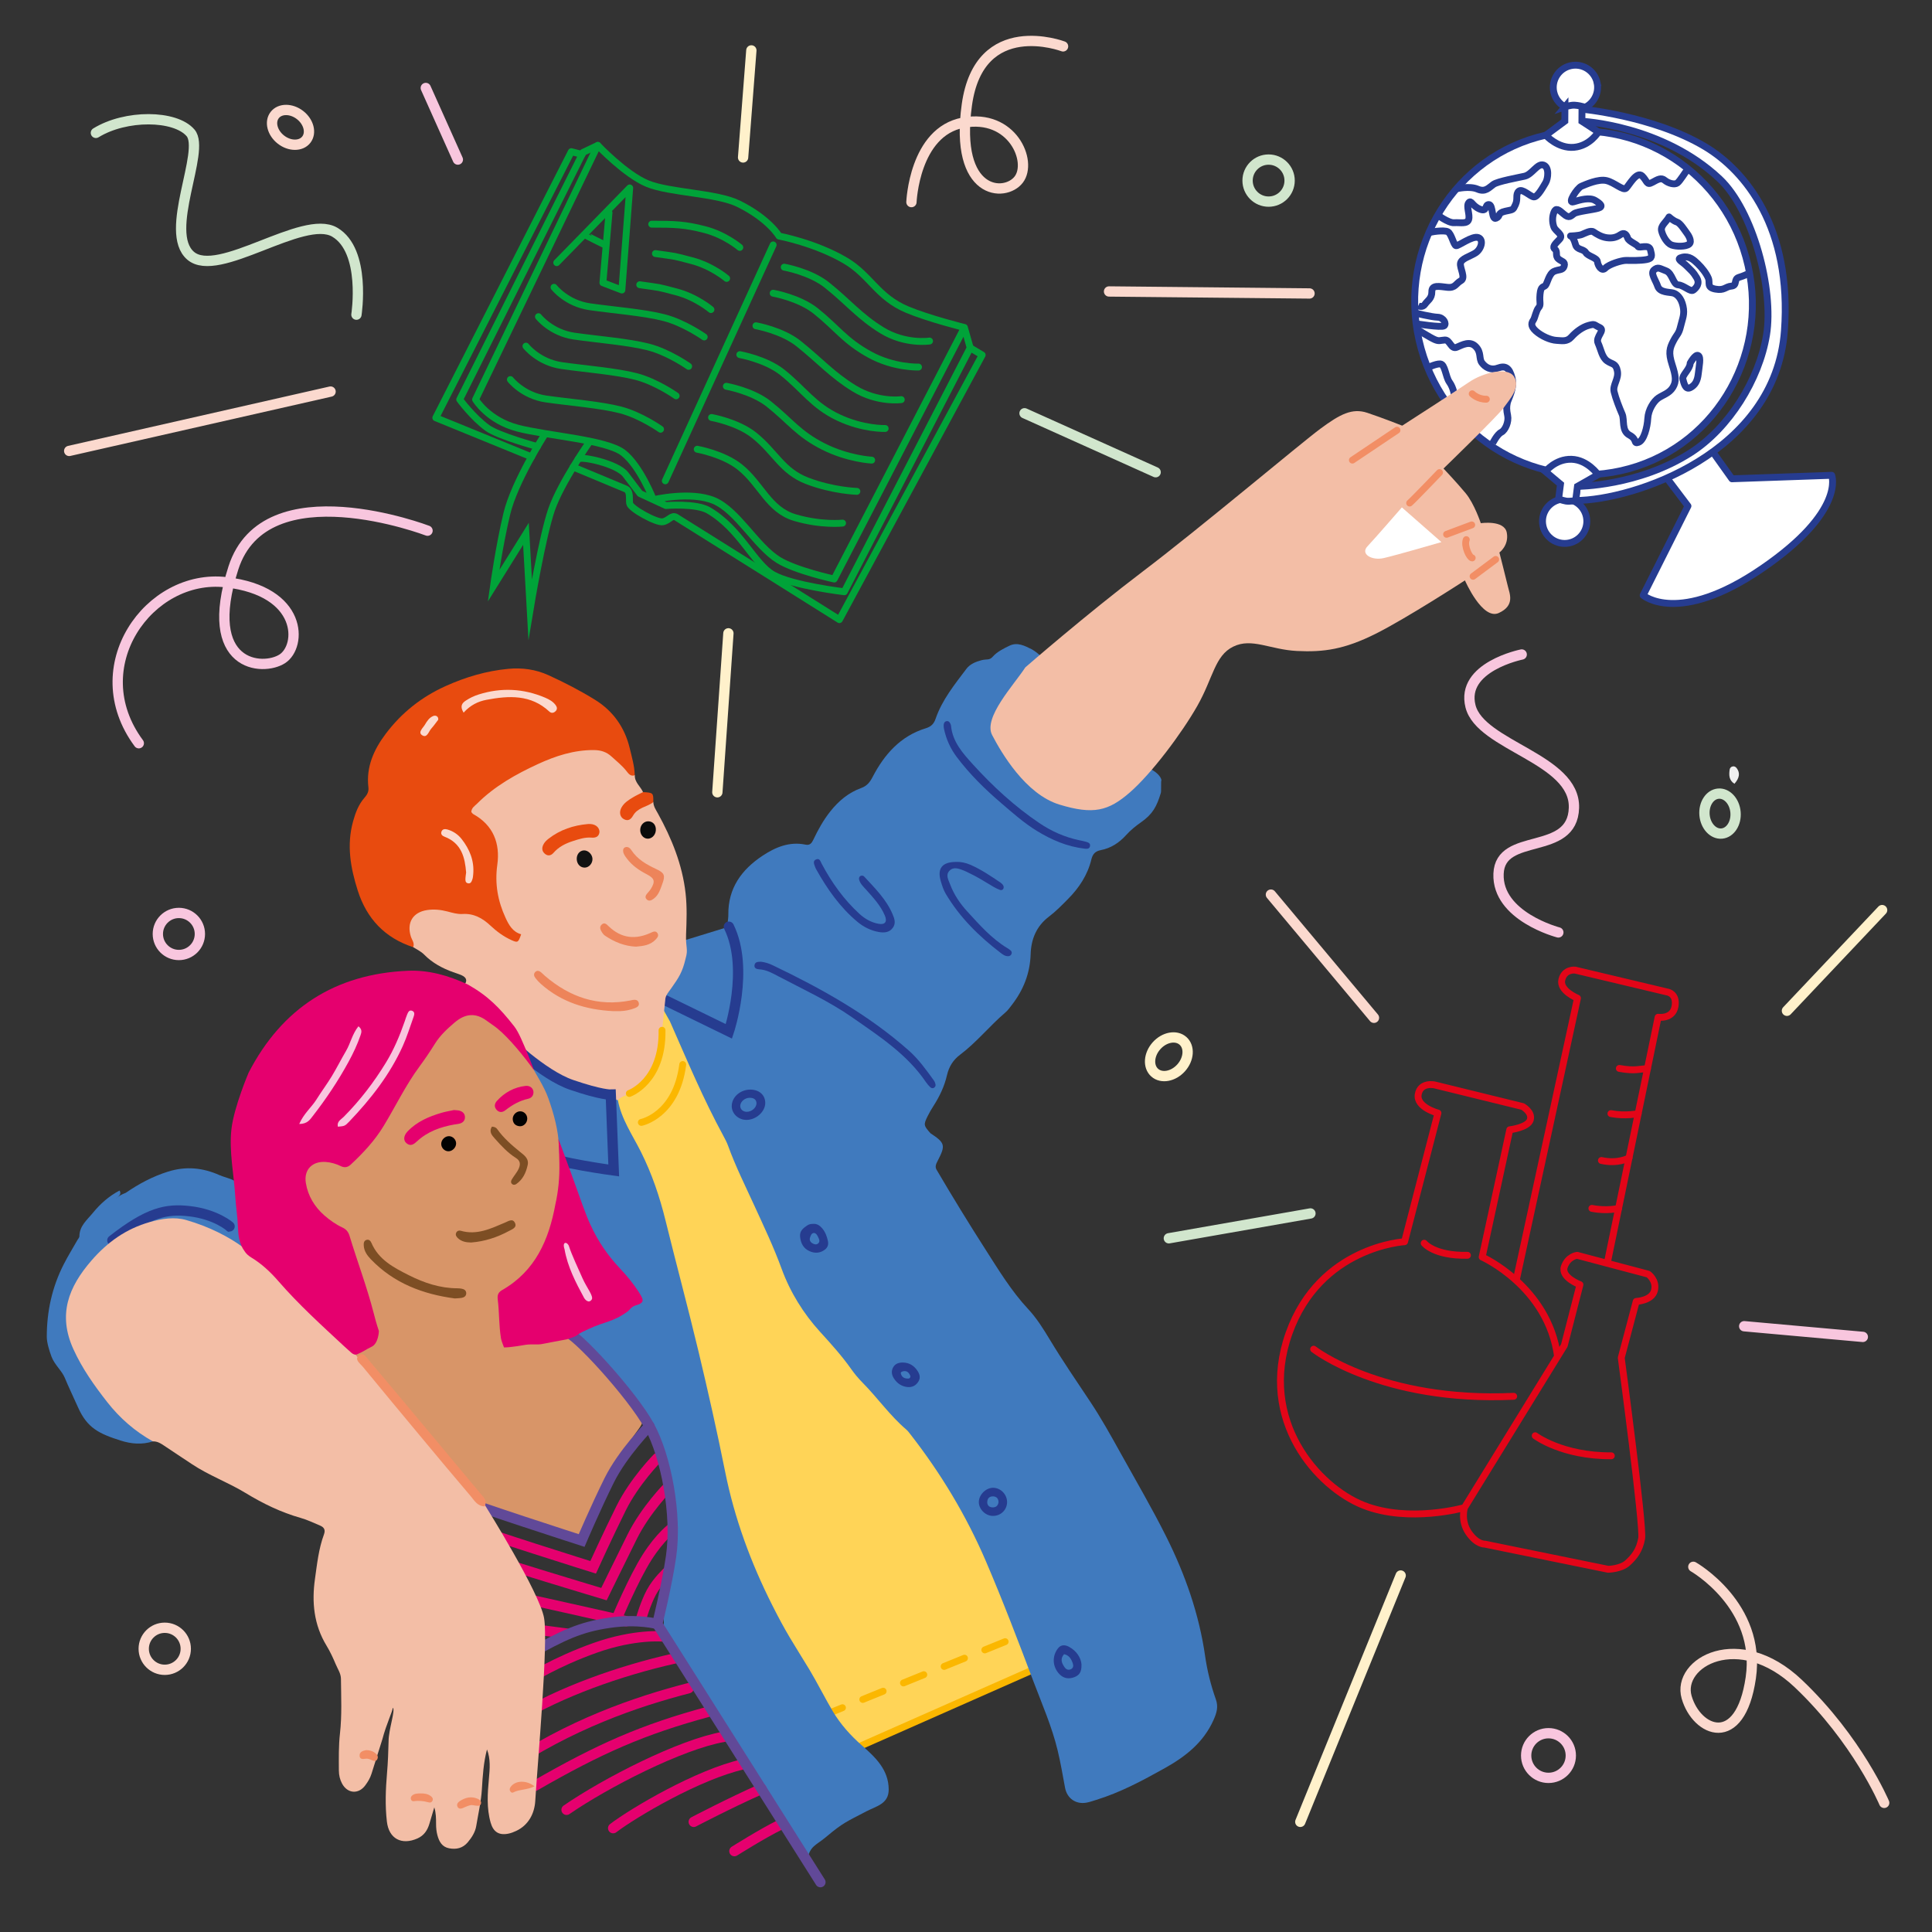 <?xml version="1.0" encoding="UTF-8"?>
<svg id="Layer_3" data-name="Layer 3" xmlns="http://www.w3.org/2000/svg" viewBox="0 0 1125 1125">
  <rect x="0" y="0" width="1125" height="1125" fill="#333333" stroke="none"/>
  <defs>
    <style>
      .cls-1, .cls-2, .cls-3, .cls-4, .cls-5, .cls-6, .cls-7, .cls-8, .cls-9, .cls-10, .cls-11 {
        stroke-width: 6px;
      }

      .cls-1, .cls-2, .cls-3, .cls-4, .cls-5, .cls-6, .cls-7, .cls-8, .cls-9, .cls-10, .cls-11, .cls-12, .cls-13, .cls-14, .cls-15, .cls-16, .cls-17, .cls-18 {
        stroke-miterlimit: 10;
      }

      .cls-1, .cls-2, .cls-3, .cls-4, .cls-5, .cls-6, .cls-7, .cls-8, .cls-9, .cls-10, .cls-11, .cls-13, .cls-19, .cls-14, .cls-15, .cls-16, .cls-17, .cls-18, .cls-20, .cls-21, .cls-22 {
        fill: none;
      }

      .cls-1, .cls-2, .cls-3, .cls-4, .cls-5, .cls-6, .cls-11, .cls-13, .cls-19, .cls-14, .cls-15, .cls-16, .cls-17, .cls-20 {
        stroke-linecap: round;
      }

      .cls-1, .cls-12, .cls-18, .cls-22, .cls-23 {
        stroke: #263c90;
      }

      .cls-2 {
        stroke: #614998;
      }

      .cls-3 {
        stroke: #e5006e;
      }

      .cls-4, .cls-8 {
        stroke: #d1e6cd;
      }

      .cls-5, .cls-9 {
        stroke: #fff1cb;
      }

      .cls-6, .cls-10 {
        stroke: #fbd9ce;
      }

      .cls-7, .cls-11 {
        stroke: #f8c6de;
      }

      .cls-24 {
        fill: #f8c6de;
      }

      .cls-25 {
        fill: #020202;
      }

      .cls-26 {
        fill: #f28e65;
      }

      .cls-27 {
        fill: #f3bea6;
      }

      .cls-28 {
        fill: #fbd9ce;
      }

      .cls-29, .cls-12, .cls-23 {
        fill: #fff;
      }

      .cls-30 {
        fill: #ffd457;
      }

      .cls-31, .cls-32 {
        fill: #e84b0f;
      }

      .cls-33 {
        fill: #efefef;
      }

      .cls-34 {
        fill: #7d4e24;
      }

      .cls-35 {
        fill: #e5006e;
      }

      .cls-36 {
        fill: #d89568;
      }

      .cls-37 {
        fill: #121212;
      }

      .cls-38 {
        fill: #0b0b0b;
      }

      .cls-39 {
        fill: #407abe;
      }

      .cls-40 {
        fill: #263c90;
      }

      .cls-41 {
        fill: #797979;
      }

      .cls-12, .cls-13, .cls-19, .cls-14, .cls-15, .cls-16, .cls-17, .cls-18, .cls-20, .cls-21, .cls-22, .cls-23 {
        stroke-width: 4px;
      }

      .cls-13 {
        stroke-dasharray: 0 0 12.78 12.78;
      }

      .cls-13, .cls-17 {
        stroke: #fbb700;
      }

      .cls-19, .cls-15 {
        stroke: #00a339;
      }

      .cls-19, .cls-20, .cls-21, .cls-22, .cls-23 {
        stroke-linejoin: round;
      }

      .cls-14, .cls-20, .cls-21 {
        stroke: #e30518;
      }

      .cls-16 {
        stroke: #f28e65;
      }

      .cls-32 {
        opacity: .5;
      }
    </style>
  </defs>
  <rect class="cls-30" x="381.19" y="561.42" width="165.39" height="451.5" transform="translate(-287.3 267.02) rotate(-24.79)"/>
  <line class="cls-17" x1="501.84" y1="1016.35" x2="606.51" y2="970.09"/>
  <g>
    <line class="cls-17" x1="485" y1="996.65" x2="490.56" y2="994.4"/>
    <line class="cls-13" x1="502.4" y1="989.59" x2="591.21" y2="953.54"/>
    <line class="cls-17" x1="597.13" y1="951.14" x2="602.69" y2="948.88"/>
  </g>
  <path class="cls-39" d="M390.08,594.71l-8.17-14.49,4.73-28.99,37.79-11.62c-.37-.5-.64-1.05-.79-1.65,.16-1.79,.49-3.59,.47-5.38-.19-15.42,7.76-26.24,19.94-34.3,7.45-4.93,15.62-8.4,24.99-6.45,2.53,.53,3.62-.87,4.56-2.86,2.75-5.82,5.86-11.41,9.88-16.49,4.84-6.11,10.65-10.96,18-13.62,3.32-1.2,5.02-3.33,6.6-6.36,6.87-13.2,16.21-23.9,31.05-28.45,2.9-.89,4.61-2.42,5.66-5.49,3.76-11,11.05-19.93,17.91-29.06,2.13-2.84,5.47-4.17,8.74-5.04,3.3-.88,4.61,.28,6.76-2.21,2.26-2.62,6.58-4.86,9.74-6.32,4.46-2.06,8.51-.04,12.99,2.22,3.76,2.19,9.28,7.08,7.35,9.4-5.64,6.78-5.25,14.54-9.91,22.04-5.8,9.33-18.87,9.96-12.61,19.25,7.36,10.92,16.59,20.11,26.46,28.57,9.85,8.45,22.15,5.08,34.17,8.74,2.21,.67,2.45-19.52,4.02-21.42,5.64-6.83,9.05,8,15.39,2.1,1.19-1.11,9.53,2.96,10.5,7.35-.41,1.12,0,6.38-.34,7.52-2.4,7.94-4.74,12.36-11.59,17.14-3.15,2.2-6.09,4.6-8.65,7.44-4.02,4.46-8.83,7.61-14.75,8.75-3.19,.62-4.71,2.25-5.48,5.43-2.17,9.02-7.14,16.52-13.6,23.04-3.53,3.56-7.06,7.2-11.04,10.21-7.38,5.57-10.43,13.19-10.71,21.92-.35,11.11-4.17,20.73-10.84,29.4-1.22,1.59-2.4,3.28-3.9,4.56-9.17,7.81-16.72,17.35-26.39,24.61-3.99,3-6.43,6.89-7.58,11.88-1.49,6.49-4.36,12.48-7.98,18.09-1.19,1.85-2.3,3.77-3.28,5.75-2.47,5-2.36,5.48,1.66,9.98,8.53,5.62,8.88,7,4.18,16.04-.9,1.74-1.83,3.53-.47,5.49,9.14,15.57,18.57,30.95,28.31,46.15,7.69,12,15.04,24.18,24.84,34.68,4.93,5.28,8.79,11.45,12.53,17.65,7.45,12.39,15.64,24.29,23.64,36.33,6.32,9.51,11.91,19.53,17.45,29.53,9.05,16.32,18.5,32.42,26.85,49.13,11.01,22.05,19.1,45.05,22.6,69.55,1.23,8.57,3.34,16.94,6.23,25.08,1.55,4.35,.5,7.87-1.34,11.99-5.91,13.23-16.4,21.37-28.58,28.17-12.82,7.15-25.7,14.07-39.81,18.4-1.92,.59-3.83,1.29-5.79,1.62-6.12,1.02-11.14-2.57-12.29-8.7-1.37-7.29-2.58-14.6-4.33-21.83-3.32-13.72-8.97-26.62-13.94-39.74-8.94-23.65-17.93-47.29-27.91-70.53-11.39-26.51-26.17-51.01-43.9-73.76-.74-.95-1.46-1.95-2.37-2.72-9.52-8.12-16.68-18.43-25.42-27.27-2.39-2.42-4.61-5.05-6.57-7.83-5.45-7.73-11.74-14.72-18.11-21.7-9.84-10.78-17.51-23.21-22.48-36.8-4.62-12.67-10.37-24.72-15.95-36.92-5.25-11.48-10.92-22.8-15.23-34.71-.75-2.07-1.8-4.03-2.85-5.97-11.39-20.97-20.66-42.93-30.25-64.74-.26-.59-.52-1.18-.78-1.77"/>
  <path class="cls-39" d="M504.5,1054.73c-11.44,6-13.59,6.59-23.42,14.88-6.05,5.1-9.42,5.13-10.97,13.27-3.25,1.3-5.5-7.37-6.6-9.44-11.67-21.73-24-31.61-34.67-53.85-5.73-11.95-12.35-23.4-19.51-34.54-1.08-1.68-2.48-3.17-2.84-5.24-6.86-9.45-7.97-11.57-13.28-20.15-3.52-2.89-6.62-6.08-7.6-10.77,1.62-3.72,.97-7.33-.5-10.92,2.04-11.41,4.64-22.68,6-34.27,2.06-17.52-1.45-34.13-4.76-51.11-4.9-25.13-21.75-41.67-38.6-58.58-4.63-4.65-9.4-9.3-12.34-15.36,.08-4.31,3.03-6.27,6.49-7.67,4.83-1.96,9.47-4.27,14.08-6.68,4.6-2.41,7.27-6.78,10.77-10.3,2.08-2.09,.04-3.66-1.04-5.17-3.96-5.54-8.93-10.23-13.14-15.57-12.05-15.28-17.74-33.4-23.13-51.63-1.11-3.76-13.43-21.7-9.58-21.68,5.88,1.84-12.57-25.49-6.31-25.48,4.35,.01-13.26-16.46-8.15-15.67,9.17,1.43,30.55,12.97,37.78,16.15,4.44,1.95,7.85-.48,12.33,.35,.75,.14,4.02-3.74,4.28,5.29,2.04,11.06,8.45,20.23,13.35,29.99,6.44,12.83,10.97,26.21,14.39,40.09,6.28,25.5,13.13,50.87,19.24,76.41,5.54,23.2,10.79,46.49,15.48,69.88,5.44,27.17,14.88,52.78,27.3,77.47,8.47,16.85,12.02,21.72,21.82,37.86,3.74,6.16,9.94,18.18,13.65,24.36,4.33,7.21,10.03,13.73,16.84,19.7,7.81,6.85,15.58,14.09,15.63,25.63,.04,8.4-7.05,9.67-12.98,12.75Z"/>
  <path class="cls-1" d="M387.33,582.45l37.11,18.11s12.09-36.28-.02-60.94"/>
  <path class="cls-27" d="M385.5,599.92c-.31,3.98-.82,7.9-1.64,11.8-1.16,5.53-3.62,10.52-6.23,15.44-2.45,4.61-6.81,7.12-11.18,9.56-2.24,1.25-4.83,1.92-6.67,3.88-.3-.06-.6-.12-.9-.18-3.27-4.4-8.09-5.24-13.08-5.65-11.31-.93-20.79-6.04-29.57-12.82-2.18-1.68-4.32-3.45-7.01-4.35-3.17-.8-4.7-3.52-6.54-5.76-6.39-7.74-11.1-16.76-18.16-24-3.37-3.45-6.85-6.76-10.9-9.43-1.81-1.19-3.95-2.33-3.02-5.18,1.74-2.47,.71-4.16-1.65-5.27-1.63-.76-3.38-1.26-5.07-1.87-6.3-2.26-12.11-5.38-16.84-10.18-1.88-1.91-4.23-2.99-6.41-4.37-2.32-3.14-5.06-5.96-5.13-10.35-.13-7.95,5.64-14.63,14.57-14.16,14.22,.75,29.13,.21,40.28,11.93,1.48,1.55,3.38,2.83,5.36,3.79-7.52-12.04-11.34-24.71-9.15-39.26,1.54-10.23-1.53-19.46-10.69-25.79-5.21-3.6-5.59-6.12-1.15-10.59,14.88-15.02,32.97-24.62,53.07-30.64,4.4-1.32,8.94-2.04,13.55-2.57,12.56-1.46,20.11,5.42,26.18,14.93,.64,1.01,1.29,1.83,2.13,2.6-.15,4.13,3.3,6.49,4.79,9.82,.96,2.5-.67,3.62-2.46,4.7-1.99,1.2-4.3,2.08-5.14,5,4.67-1.45,8.03-6.77,13.59-3.92,.08,2.52,1.47,4.5,2.63,6.59,8.07,14.61,14.29,29.86,16.16,46.64,.89,7.97,.59,15.93,.27,23.91-.27,7.92,1.38,8.33-.28,14.03-1.77,7.68-3.86,10.96-8.44,17.41-1.49,2.1-3.37,4.02-3.42,6.84l-1.83,17.47Z"/>
  <path class="cls-1" d="M294.07,604.52s21.52,21.3,38.76,27.2c17.24,5.9,22.82,5.68,22.82,5.68l1.72,44.15s-34.69-4.7-39.18-8.57"/>
  <path class="cls-31" d="M369.64,451.43c-2.49,.84-3.65-.92-4.9-2.5-2.5-3.17-5.64-5.65-8.6-8.36-3.02-2.77-6.3-3.78-10.34-3.81-11.53-.08-22.2,3.38-32.41,8.08-12.94,5.96-25.38,12.9-35.6,23.13-1.36,1.36-3.26,2.43-3.35,4.85,.36,.4,.68,.97,1.16,1.24,11.72,6.49,15.7,17.14,13.98,29.5-1.54,11.05,.27,21.05,4.82,30.92,1.97,4.27,4.2,8.17,9.06,9.55-1.66,4.84-1.95,5.06-5.65,3.39-4.61-2.08-8.63-5.07-12.3-8.51-4.55-4.27-9.65-7.1-16.11-6.7-3.07,.19-5.95-.7-8.86-1.46-3.93-1.02-7.9-1.44-11.92-.81-8.25,1.28-11.88,7.34-9.4,15.35,.63,2.03,2.35,3.86,1.38,6.26-16.46-5.42-27.02-16.49-32.29-32.99-4.21-13.22-6.53-26.44-2.75-40.16,1.4-5.08,3.19-9.93,6.74-13.95,1.52-1.72,2.51-3.52,2.22-5.96-1.42-11.95,3.2-22.06,10.12-31.24,9.22-12.23,20.84-21.45,34.92-27.78,11.66-5.25,23.71-8.8,36.36-10,8.03-.76,15.97,.28,23.48,3.71,9.31,4.25,18.42,8.95,27.09,14.32,10.43,6.45,17.28,16.04,20.16,28.05,1.25,5.22,2.82,10.44,2.96,15.89Z"/>
  <path class="cls-39" d="M67.26,698.05c1.83-1.56,3.79-2.66,5.98-3.47,7.61-5.24,15.69-9.55,24.53-12.33,10.37-3.26,20.18-2.4,30.25,2.12,1.82,.82,6.78,2.1,8.13,3.05,4.05,2.86,2.64,6.17,2.56,12.47-.12,9.51,5.63,21.16,5.48,30.76-6.66-4.81-17.18-11.21-24.91-14.18-11.27-4.33-22.51-5.33-33.95-.84-.56,.22-1.1,.51-1.68,.64-16.37,3.74-25.5,16.54-35.11,28.5-4.16,5.17-5.55,11.94-7.55,18.23-.85,2.68-.14,5.57,.56,8.31,3.67,14.37,10.13,27.11,19.57,38.78,7.14,8.83,15.03,16.54,23.8,23.54,1.86,1.48,3.81,3.02,4.13,5.68-6.35,2.05-12.65,1.5-18.87-.49-12.49-3.99-19.41-7.26-24.76-19.36-2.18-4.95-5.62-12.07-7.66-17.08-1.73-4.26-6.01-7.63-7.8-12.48-1.22-3.31-2.72-8.03-2.72-11.48,0-14.85,3.1-29.02,9.9-42.28,2.46-4.81,5.31-9.42,7.98-14.12,.4-.7,1.11-1.4,1.11-2.1,.01-6.07,4.53-9.59,7.85-13.66,4.31-5.29,9.42-9.8,15.54-13.02,1.33,2.24-.54,3.33-1.81,4.36"/>
  <path class="cls-39" d="M128.45,684.43c.63,7.83,1.26,15.67,1.86,23.13-1.39,1.5-2.52,.98-3.47,.46-12.38-6.74-25.12-7.23-38.21-2.37-.68,.25-1.48,.16-2.23,.23,2.98-2.99,6.8-4.66,10.49-6.46,10.48-5.09,21.04-10,31.57-14.98Z"/>
  <path class="cls-31" d="M380.42,467.03c-1.87,1.58-4.2,2.27-6.36,3.29-2.2,1.04-4.16,2.36-5.41,4.57-1.2,2.13-2.81,3.5-5.37,2.11-2.32-1.26-2.89-4.13-1.36-6.84,1.53-2.71,4.11-4.34,6.68-5.88,1.87-1.13,3.87-2.03,5.82-3.04,5.94,.32,6.08,.45,6,5.79Z"/>
  <path class="cls-40" d="M443.16,560.01c2.41,.3,4.69,1.04,6.87,2.09,28.25,13.54,55.51,28.67,79.14,49.6,5.77,5.11,10.16,11.3,14.62,17.46,.46,.63,.76,1.42,.94,2.18,.2,.82-.11,1.6-.86,2.06-.79,.49-1.61,.23-2.2-.35-.85-.84-1.68-1.73-2.35-2.72-11.02-16.37-27.26-26.87-42.99-37.85-13.5-9.42-28.48-16.3-43.01-23.94-3.53-1.86-7.03-3.86-11.19-4.11-1.42-.09-3.07-.54-2.78-2.4,.31-2.07,2.19-1.97,3.81-2.02Z"/>
  <path class="cls-40" d="M631.68,494.18c-10.18-1.15-19.31-5.08-27.95-10.37-7.56-4.63-14.13-10.52-20.82-16.24-9.44-8.08-18.27-16.75-25.78-26.74-3.7-4.92-6.12-10.29-7.41-16.23-.17-.77-.26-1.59-.23-2.37,.05-1.05,.48-2.03,1.59-2.29,1.12-.26,1.87,.43,2.31,1.44,.16,.37,.34,.75,.38,1.14,.86,9.45,6.9,16.14,12.78,22.61,11.6,12.77,24.25,24.43,38.63,34.13,7.08,4.78,14.68,8.16,23.02,9.95,1.37,.29,2.75,.55,4.1,.93,1.39,.38,2.87,.92,2.36,2.78-.39,1.44-1.76,1.4-2.97,1.27Z"/>
  <path class="cls-40" d="M556.64,501.89c2.66-.14,5.6,.45,8.39,1.66,6.28,2.73,11.91,6.56,17.55,10.37,.64,.43,1.23,1.05,1.62,1.72,.26,.44,.31,1.19,.13,1.68-.31,.82-1.18,1.19-1.97,.91-1.3-.47-2.57-1.09-3.77-1.79-4.82-2.86-9.54-5.9-14.64-8.26-.91-.42-1.79-.92-2.72-1.27-2.83-1.06-5.95-2.44-8.41,.18-2.32,2.46-.51,5.35,.44,7.9,2.21,5.89,5.72,11.1,9.9,15.67,7.15,7.8,14.17,15.84,23.39,21.42,.68,.41,1.36,.85,1.95,1.37,.66,.58,.83,1.37,.44,2.17-.38,.77-1.06,1.17-1.93,1.18-1.73,.02-3.06-.96-4.31-1.92-12.67-9.67-23.89-20.71-32.06-34.54-1.3-2.21-2.09-4.77-2.82-7.25-2.18-7.34,.75-11.16,8.82-11.19Z"/>
  <path class="cls-40" d="M500.94,510.13c.8-.4,1.68-.34,2.23,.25,6.25,6.76,12.87,13.24,16.57,21.94,1.14,2.68,2.06,5.33,.13,7.96-2.08,2.83-5.16,2.95-8.19,2.42-4.63-.81-8.84-2.96-12.37-5.89-10.16-8.45-17.6-19.12-24.02-30.56-.29-.52-.55-1.08-.74-1.64-.53-1.51-1.36-3.33,.66-4.17,2.14-.89,2.55,1.19,3.28,2.56,5.78,10.86,12.84,20.77,21.94,29.12,3.15,2.89,6.84,5,11.05,5.79,3.89,.73,5.31-1.14,3.77-4.78-2.46-5.83-6.73-10.39-10.87-15.03-1.6-1.79-3.44-3.41-4.1-5.84-.22-.8-.05-1.58,.66-2.15Z"/>
  <path class="cls-40" d="M437.03,634.47c5.16,.05,8.64,3.26,8.57,7.89-.07,5.04-5.39,9.78-10.96,9.76-4.74-.02-8.6-3.68-8.55-8.11,.06-5.25,5.05-9.6,10.94-9.54Z"/>
  <path class="cls-40" d="M629.74,969.14c.17,4.45-1.28,6.32-4,7.41-3.36,1.34-6.37,.82-8.78-1.64-4.11-4.2-4.51-10.47-.87-15.12,1.83-2.34,4.34-1.99,6.49-.81,4.5,2.48,6.86,6.49,7.17,10.17Z"/>
  <path class="cls-40" d="M473.76,712.65c1.99-.09,3.6,.97,4.96,2.55,1.87,2.18,2.81,4.78,3.39,7.53,.41,1.92-.15,3.62-1.65,4.82-2.74,2.18-5.85,2.41-8.99,1.04-3.66-1.6-5.22-4.68-5.59-8.51-.33-3.35,1.91-5.01,4.27-6.59,1.03-.68,2.21-.86,3.62-.84Z"/>
  <path class="cls-40" d="M586.42,874.82c-.12,4.64-4,8.16-8.69,7.88-4.26-.26-7.94-4.22-7.75-8.34,.2-4.13,4.16-8,8.22-8.03,4.49-.03,8.33,3.94,8.22,8.49Z"/>
  <path class="cls-40" d="M525.77,793.39c3.67,.08,6.44,1.79,8.44,4.78,1.27,1.9,1.94,3.96,.67,6.14-1.43,2.46-3.67,3.64-6.47,3.36-3.35-.33-5.96-2.1-7.8-4.88-1.4-2.11-1.82-4.42-.45-6.73,1.25-2.11,3.33-2.66,5.62-2.67Z"/>
  <path class="cls-41" d="M323.94,669.34c1.65,3.95,1.26,8.06,.97,12.16-1.61-3.95-1.09-8.07-.97-12.16Z"/>
  <path class="cls-32" d="M356.92,588.78c-15.6-.8-29.89-5.16-41.82-15.72-1.19-1.05-2.31-2.23-3.29-3.48-.92-1.18-1.3-2.6,.04-3.75,1.11-.95,2.26-.43,3.24,.37,.77,.63,1.45,1.38,2.21,2.03,14.46,12.4,30.84,18.09,49.93,14.31,.39-.08,.78-.2,1.17-.26,1.49-.25,2.96-.11,3.5,1.5,.57,1.68-.65,2.64-2.01,3.18-2.81,1.11-5.75,1.72-8.77,1.82-1.4,.04-2.8,0-4.2,0Z"/>
  <path class="cls-31" d="M349.07,484.43c-.21,2.57-1.99,3.53-4.51,3.32-3.92-.33-7.53,.89-11.14,2.06-4.25,1.38-8.13,3.35-11.14,6.82-1.3,1.49-3.08,2.03-4.82,.66-1.82-1.42-2.11-3.29-1.12-5.38,.71-1.5,1.88-2.6,3.15-3.58,6.71-5.2,14.46-7.75,22.79-8.49,4.02-.36,6.74,1.63,6.81,4.59Z"/>
  <path class="cls-32" d="M364.77,493.2c1.37-.02,2.24,.86,2.89,1.86,3.55,5.43,8.9,8.4,14.57,11.05,4.7,2.19,5.24,3.68,3.47,8.47-1.17,3.17-2.1,6.53-4.99,8.69-1.29,.97-2.9,1.86-4.28,.3-1.17-1.33-.2-2.58,.75-3.68,.65-.75,1.34-1.49,1.85-2.34,2.61-4.32,2.16-6.07-2.37-8.43-4.48-2.33-8.58-5.09-11.63-9.19-.95-1.27-2-2.55-2.17-4.21-.14-1.35,.4-2.33,1.9-2.52Z"/>
  <path class="cls-32" d="M370.37,551.24c-6.78-.29-12.6-2.73-18-6.35-.65-.43-1.23-1.06-1.65-1.71-1-1.54-2-3.31-.3-4.86,1.64-1.48,2.89-.01,4.05,1.09,7.38,7.08,15.68,7.89,24.73,3.63,1.32-.62,2.76-1.15,3.69,.42,.88,1.48-.18,2.65-1.16,3.68-3.15,3.32-7.34,3.73-11.36,4.09Z"/>
  <path class="cls-37" d="M344.99,500.03c.14,2.71-2.03,5.18-4.55,5.18-2.43,0-4.32-1.87-4.58-4.53-.29-2.93,1.51-5.35,4.09-5.5,2.44-.13,4.9,2.23,5.04,4.84Z"/>
  <path class="cls-38" d="M377.63,478.25c2.77,.12,4.52,2.33,4.25,5.38-.25,2.84-2.58,4.99-5.09,4.71-2.32-.26-4.05-2.48-3.99-5.13,.06-2.86,2.22-5.07,4.83-4.96Z"/>
  <path class="cls-28" d="M269.96,414.98c-2.3-3.75-.93-5.54,1.22-6.98,2.34-1.56,4.87-2.77,7.56-3.61,13.12-4.14,26.03-3.51,38.68,1.86,2.4,1.02,4.71,2.28,6.25,4.5,.74,1.06,.91,2.26-.08,3.29-1.12,1.17-2.5,1.44-3.72,.3-10.76-10.03-23.57-9.3-36.6-6.84-4.91,.93-9.42,3.13-13.32,7.48Z"/>
  <path class="cls-28" d="M271.42,508c-.68-8.45-2.54-17.01-12.66-20.83-1.18-.44-2.16-1.34-1.76-2.72,.49-1.72,2.04-1.86,3.43-1.47,3.35,.94,6.23,2.85,8.34,5.54,4.7,5.98,7.46,12.69,6.79,20.49-.09,.99-.16,2.01-.47,2.94-.44,1.29-.95,2.88-2.81,2.33-1.42-.42-1.3-1.83-1.24-3.03,.04-.79,.18-1.58,.39-3.25Z"/>
  <path class="cls-28" d="M255.19,419.09c-1.21,1.55-2.55,3.49-4.11,5.24-1.53,1.72-2.46,5.84-5.46,3.66-2.28-1.66,.7-4.14,1.82-6.03,1.2-2.03,2.52-4.09,4.85-5.04,1.54-.63,3.14,.37,2.89,2.17Z"/>
  <path class="cls-33" d="M1009.96,456.39c-3.18-2.02-3.26-5.06-2.78-8.27,.15-.98,.81-1.67,1.83-1.85,1.03-.18,1.76,.34,2.35,1.14,1.97,2.67,1.57,5.62-1.4,8.98Z"/>
  <path class="cls-39" d="M440.52,642.31c.01,2.71-2.85,5.13-5.74,5.1-2.26-.03-3.87-1.61-3.73-3.66,.17-2.33,2.7-4.49,5.43-4.51,2.21-.02,3.85,.78,4.04,3.08Z"/>
  <path class="cls-39" d="M619.61,963.23c2.94,.62,4.19,2.8,5.04,5.26,.47,1.36,.48,2.82-1.16,3.53-1.5,.65-2.74,.05-3.6-1.2-1.64-2.38-2.71-4.84-.29-7.59Z"/>
  <path class="cls-39" d="M474.01,717.94c1.35,.22,1.86,1.35,2.38,2.4,.63,1.25,1.3,2.68-.06,3.78-1,.81-2.26,.48-3.33-.19-1.36-.84-1.8-2.03-1.24-3.55,.41-1.11,.76-2.29,2.26-2.44Z"/>
  <path class="cls-39" d="M581.44,874.79c-.34,2.15-1.68,3.1-3.73,2.94-1.82-.14-2.9-1.28-2.84-3.13,.07-2.09,1.3-3.33,3.4-3.26,2.1,.07,3.17,1.34,3.17,3.45Z"/>
  <path class="cls-39" d="M524.5,799.39c.29-.34,.39-.55,.54-.62,2.51-1.04,4.11,.09,5.01,2.34,.3,.74-.23,1.61-1.16,1.63-2.4,.06-4.04-.91-4.4-3.36Z"/>
  <ellipse class="cls-10" cx="169.16" cy="74.14" rx="9.06" ry="11.66" transform="translate(6.69 161.98) rotate(-52.06)"/>
  <ellipse class="cls-8" cx="1001.53" cy="473.85" rx="9.06" ry="11.66" transform="translate(-35.49 83.75) rotate(-4.71)"/>
  <ellipse class="cls-9" cx="680.62" cy="615.34" rx="12.39" ry="9.63" transform="translate(-231.62 713.87) rotate(-48.28)"/>
  <circle class="cls-8" cx="738.7" cy="105.16" r="12.24"/>
  <circle class="cls-7" cx="901.68" cy="1022.25" r="13"/>
  <circle class="cls-10" cx="95.93" cy="960.08" r="12.24"/>
  <circle class="cls-7" cx="104.15" cy="543.85" r="12.24"/>
  <g>
    <line class="cls-15" x1="450.21" y1="142.61" x2="387.4" y2="279.98"/>
    <path class="cls-19" d="M561.57,190.69l-75.82,146.48s-22.52-4.89-32.54-11.14c-13.03-8.12-23.77-28.7-37.4-34.48-13.63-5.78-35.37-.57-35.37-.57,0,0-7.68-19.74-17.56-27.34-9.88-7.6-44.14-9.82-61.43-14.33-17.29-4.51-24.53-16.69-24.53-16.69l71.17-147.97s16.04,16.96,28.92,22.28c12.88,5.32,40.24,5.43,52.98,11.69,17.76,8.73,23.64,18.84,23.64,18.84,0,0,21.38,4.02,38.89,14.44,14.27,8.49,18.46,21.13,35.7,28.36,12.63,5.3,33.35,10.43,33.35,10.43l3.37,11.85-73.3,142.04s-30.22-3.57-41.43-9.9c-11.2-6.32-19.06-26.62-37.58-37.48-7.3-4.28-24.88-2.83-24.88-2.83l-15.08-6.98s-3.39-4.5-8.37-11.04-26.46-10.93-27.66-9.05"/>
    <path class="cls-15" d="M317.19,253s-17.6,27.44-22.08,46.2c-4.48,18.75-7.72,41.93-7.72,41.93l18.87-30.3,2.46,43.86s7.02-42.37,12.49-58.06c5.47-15.69,22.18-39.55,22.18-39.55"/>
    <path class="cls-19" d="M348.09,84.66l-8.53,4.05-71.87,143.92s7.59,10.38,16.11,16.57c6.47,4.69,29.12,10.84,29.12,10.84"/>
    <polyline class="cls-19" points="338.95 89.92 332.68 88.31 253.77 243.27 309.5 266.03"/>
    <path class="cls-19" d="M333.74,271.96s27.61,11.48,30.55,12.73c2.94,1.25,1.97,5.44,2.35,8.44,.37,2.99,15.63,11.38,19.28,10.71,3.66-.66,5.19-4.22,7.8-2.64,2.62,1.57,95.05,59.62,95.05,59.62l83.16-154.11-7-4.17"/>
    <polyline class="cls-19" points="324.18 152.95 340.33 136.42 366.68 109.43 362.12 168.88 351.07 164.64 352.99 142.62 354.63 123.85"/>
    <path class="cls-19" d="M340.85,136.83c.05,.2,11.48,5.82,11.48,5.82"/>
    <path class="cls-19" d="M322.6,167.29s7.29,9.38,20.79,11.32,31.62,3.33,43.37,6.38c11.75,3.05,23.3,11.23,23.3,11.23"/>
    <path class="cls-19" d="M372.52,165.8c13.49,1.94,9.45,1.08,21.2,4.14,11.75,3.05,20.27,10.33,20.27,10.33"/>
    <path class="cls-19" d="M381.65,147.65c13.49,1.94,9.45,1.08,21.2,4.14,11.75,3.05,20.27,10.33,20.27,10.33"/>
    <path class="cls-19" d="M379.49,130.54c13.32,0,19.28,.15,31.03,3.2,11.75,3.05,20.27,10.33,20.27,10.33"/>
    <path class="cls-19" d="M313.54,184.4s7.29,9.38,20.79,11.32c13.49,1.94,31.62,3.33,43.37,6.38,11.75,3.05,23.3,11.23,23.3,11.23"/>
    <path class="cls-19" d="M306.26,201.56s7.29,9.38,20.79,11.32c13.49,1.94,31.62,3.33,43.37,6.38s23.3,11.23,23.3,11.23"/>
    <path class="cls-19" d="M297.19,221.01s7.29,9.38,20.79,11.32c13.49,1.94,31.62,3.33,43.37,6.38,11.75,3.05,23.3,11.23,23.3,11.23"/>
    <path class="cls-19" d="M405.99,261.59s15.14,2.66,24.8,10.37c12.4,9.9,16.7,24.93,32.16,29.47,15.45,4.54,27.68,3.17,27.68,3.17"/>
    <path class="cls-19" d="M414.33,243.1s15.14,2.66,24.8,10.37c12.4,9.9,16.24,20.9,30.88,26.52,15.04,5.77,28.95,6.13,28.95,6.13"/>
    <path class="cls-19" d="M422.95,224.93s15.14,2.66,24.8,10.37c12.4,9.9,17.11,17.36,31.75,24.73,14.39,7.24,28.08,7.91,28.08,7.91"/>
    <path class="cls-19" d="M430.79,206.5s15.14,2.66,24.8,10.37c12.4,9.9,17.95,19.3,32.59,26.22,14.56,6.88,27.25,6.42,27.25,6.42"/>
    <path class="cls-19" d="M456.65,155.57s15.14,2.67,24.8,10.37c12.3,9.81,19.12,18.44,32.1,26.39,13.73,8.42,27.73,6.25,27.73,6.25"/>
    <path class="cls-19" d="M450.21,170.73s15.14,2.66,24.8,10.37c12.4,9.9,16.84,17.37,31.48,25.4,14.12,7.75,28.36,7.24,28.36,7.24"/>
    <path class="cls-19" d="M440.18,189.69s15.14,2.66,24.8,10.37c12.4,9.9,19.71,18.39,32.51,26.19,13.76,8.38,27.32,6.45,27.32,6.45"/>
  </g>
  <g>
    <path class="cls-14" d="M829.31,723.92s5.86,7.45,25.18,7.03"/>
    <path class="cls-14" d="M764.93,785.63s39.51,30.98,116.49,27.44"/>
    <path class="cls-14" d="M893.95,836.03s15.62,11.84,44.32,11.68"/>
    <path class="cls-21" d="M852.77,877.86s-2.41,7.57,2.43,14.61c4.85,7.03,9.35,6.66,9.35,6.66l71.86,14.66s7.46-.11,11.38-3.73c3.93-3.62,6.88-7.27,8.15-14.23s-11.89-105.2-11.89-105.2l8.71-32.81s9.11-.38,10.62-6.33c1.51-5.95-3.61-9.56-3.61-9.56l-23.88-6.32-17.52-4.64s-5.38,.56-7.47,6.72,9.11,10.36,9.11,10.36l-9.11,35.41-58.13,94.41s-32.21,9.2-58.83-1.35c-26.62-10.56-61.34-49.34-43.38-100.05,17.96-50.71,67.33-53.42,67.33-53.42l19.43-74.92s-12.71-3.34-11.49-10.78,9.51-5.61,9.51-5.61l51.29,12.59s5.83,3.25,4.45,7.77-11.94,5.76-11.94,5.76l-16.07,74.11s38.45,17.23,43.9,57.85"/>
    <path class="cls-21" d="M935.89,735.6l29.62-143.26s8.59,1.26,9.86-6.38c1.27-7.63-4.64-8.34-4.64-8.34l-53.54-12.73s-6.19-.77-7.73,5.61c-1.55,6.38,9.1,10.73,9.1,10.73l-35.67,164.34"/>
    <path class="cls-20" d="M959.31,622.31c-4.51,0-6.79,1.56-16.37-.17"/>
    <path class="cls-20" d="M953.91,648.45s-7.36,1.65-15.87,0"/>
    <path class="cls-20" d="M948.58,674.25s-6.34,3.69-16.08,1.5"/>
    <path class="cls-20" d="M942.5,703.63s-6.8,1.73-15.55,0"/>
  </g>
  <g>
    <path class="cls-23" d="M970.3,277.96l12.6,16.69-26.09,52s20.49,17.83,69.26-15.58c48.77-33.41,40.52-54.3,40.52-54.3l-58.09,2.03-12.4-17.4-25.8,16.55Z"/>
    <path class="cls-12" d="M917.49,291.44c33.79-.15,116.35-27.55,121.57-98.82,4.39-59.9-22.6-93.05-46.16-107.19-30.29-18.18-72.71-21.97-72.71-21.97l.95,7.16s46.83,2.19,80.11,33.46c19.81,18.61,31.65,64.83,27.41,90.88-4.23,26.05-21.77,54.19-43.92,68.47-30.69,19.79-66.21,19.79-66.21,19.79l-1.06,8.23Z"/>
    <ellipse class="cls-12" cx="922.1" cy="176.42" rx="98.22" ry="100.11" transform="translate(-16.24 206.67) rotate(-12.68)"/>
    <path class="cls-12" d="M929.96,48.03c1.56,6.95-2.81,13.86-9.76,15.43-2.61,.59-5.21,.34-7.52-.57-3.86-1.51-6.92-4.85-7.9-9.19-1.56-6.95,2.81-13.86,9.76-15.43s13.86,2.81,15.43,9.76Z"/>
    <circle class="cls-12" cx="911.1" cy="303.52" r="12.91"/>
    <path class="cls-12" d="M911.26,62.24l-.06,8.3-11.08,8.22s7.07,7.88,16.43,7.01c9.36-.86,14.16-8.93,14.16-8.93l-9.57-6.22,.06-8.69s-2.17-.57-4.37-.69c-2.2-.13-5.58,1.01-5.58,1.01Z"/>
    <path class="cls-12" d="M917.49,291.44l1.06-8.23,11.99-6.82s-6.06-8.68-15.46-8.95-15.14,7.15-15.14,7.15l8.74,7.33-1.11,8.62s2.09,.83,4.25,1.22,5.66-.32,5.66-.32Z"/>
    <path class="cls-18" d="M848.13,109.92s7.6-1.8,12.25,.2c4.65,2,6.68-.97,9.29-2.77,2.61-1.79,13.75-3.78,18.1-4.75,4.35-.97,7.43-7.64,10.96-6.5s2.73,7.92,1.29,10.3c-1.44,2.38-4.71,8.45-6.85,8.26-2.14-.19-6.82-5.18-8.82-3.3s-.33,4.43-1.88,7.78c-1.55,3.35-1.25,2.8-6.03,3.88-4.79,1.08-2.47,2.8-5.25,4.04-2.78,1.24-1.67-7.83-4.21-7.94-2.54-.11-.71,4.57-5.33,2.63-4.63-1.95-4.88-5.63-6.44-3.66-1.57,1.98,.84,6.85,0,9.7-.84,2.85-4.98,1.64-8.46,1.9-3.47,.26-10.32-5.02-10.32-5.02"/>
    <path class="cls-18" d="M831.98,135.69c.65-.72,8.96-1.88,11.1-.72,2.15,1.16,3.39,7.88,4.79,8.11s9.37-5.89,12.84-4.77c3.47,1.12,1.85,6.91-1.65,9.05s-8.15,3.24-8.62,5.98,3.22,8.46,.24,10.1c-2.98,1.64-3.18,4.36-7.87,3.87-4.69-.49-9.1-1.64-9.05,2.51,.05,4.15-2.6,5.21-4,7.36s-3.94,.89-3.94,.89"/>
    <path class="cls-18" d="M823.99,182.26s9.62,2.35,13.13,2.46,5.32,3.78,3.82,4.99c-1.5,1.21-16.81-1.27-16.81-1.27"/>
    <path class="cls-18" d="M824.84,191.6s8.03,5.05,10.63,6.15c2.6,1.11,3.01,.41,5.9,.23s3.55,5.64,6.87,4.23c3.33-1.42,7.64-3.91,11.07-.41,3.43,3.5,1.71,6.96,3.63,9.49s5.04,4.56,9.29,3.02c4.26-1.53,6.65-.36,8.22,5.69,1.57,6.05-2.25,12.23-2.74,14.55s-.51,4.03,.21,7.48c.72,3.45-1.31,8.45-3.74,9.68s-4.97,6.35-4.97,6.35"/>
    <path class="cls-18" d="M830,214.55c1.05-.24,5.83-2.77,8.66-2.64,2.82,.14,3.09,7.49,5.36,10.64,2.27,3.15,3.63,8.61,2.54,11.27s-1.38,3.96-1.38,3.96"/>
    <path class="cls-18" d="M982.3,99.21c-.67,.59-3.99,6.18-5.61,7.36-1.62,1.17-5.22,.16-7.29-1.56-2.06-1.72-3.87-.68-7.27,1.2-3.4,1.88-2.84-.69-5.91-3.75-3.07-3.06-7.63,5.46-9.34,7.12s-6.71-3.3-11.43-4.42c-4.71-1.12-12.14,2.27-14.61,3.29-2.46,1.01-8.51,10.3-4.58,9.08,3.93-1.21,9.34-2.76,12.58-.82,3.24,1.93,4.89,3.57,1.87,4.51s-12.22,1.87-14.1,3.17c-1.87,1.31-2.85,3.06-6.01,.28-3.16-2.79-4.66-3.8-5.71-1.14s-1.07,5.62-.12,8.48c.95,2.86,6.07,4.58,3.21,7.48-2.87,2.9-4.16,4.41-2.5,5.71,1.66,1.29-.03,3.75,1.9,5.48,1.93,1.74,4.21,1.51,3.45,4.23-.75,2.72-3.18,1.79-6.02,3.16-2.83,1.38-3.83,6.91-4.9,8.13-1.07,1.22-2.68,.05-3.16,5.1-.48,5.04,.73,6.05-.8,7.81-1.52,1.76-2.16,5.96-3.08,7.29-.91,1.33-1.98,3.3,1.43,6.36,3.41,3.07,8.67,5.27,11.99,5.44s6.13,.93,8.71-1.96c2.58-2.89,6.39-5.81,10.16-6.8,3.77-.99,2.79-.36,6.31,1.26s-2.62,5.38-.92,9.1,2.25,8.25,5.3,10.38,5.06,1.24,5.95,5.87-2.85,8.16-1.92,12.06c.93,3.9,3.17,9.59,4.67,13.02,1.51,3.43-.52,9.64,4.29,12.23s2.11,5.3,5.25,4.2,5.13-8.72,5.4-13.88c.27-5.16,3.54-10.1,6.15-11.91,2.61-1.81,6.34-2.75,8.44-6.17,2.1-3.42,1.81-6.47-.43-13.36-2.24-6.89-1.38-9.61,.76-13.72,2.14-4.11,3.11-3.87,4.19-8.48,1.08-4.61,2.49-6.96,1.42-11.8-1.07-4.84-3.63-7.07-5.79-7.64-2.17-.57-7.68-.18-8.94-3.89-1.26-3.72-4.43-7.62-2.15-9.54,2.28-1.92,3.17-.9,6.97,.53,3.79,1.43,4.05,8.08,7.13,8.18,3.08,.1,7.15,4.34,8.8,3.05,1.65-1.29,4.02-3.75,1.87-7.3-2.15-3.54-2.77-3.71-5.67-6.66s-6.74-4.21-2.69-5.17c4.04-.96,6.61,1.43,9.02,3.74,2.41,2.32,5.03,5.61,6.19,8.39s-1.2,5.44,4.13,6.41,5.67-1.41,9.3-1.75,1.14-4.09,4.33-5.07c3.19-.99,4.87-1.9,4.87-1.9"/>
    <path class="cls-22" d="M914.51,137.4c1.09,.41,2.08,1.96,2.95,5.11,.88,3.15,4.62,2.34,5.95,4.57,1.32,2.23,6.5,2.92,6.77,5.29,.27,2.37,2.47,5.98,4.61,3.74,2.14-2.24,9.48-4.54,12.18-4.48,2.71,.06,8.12,.19,11.74-.47,3.62-.66,3.26-2.19,2.32-5.72-.95-3.54-6.6-.64-7.27-1.93-.67-1.3-5.27-2.85-5.96-4.85s-1.87-3.62-4.2-2.02-4.68,2.22-7.94,1.79c-3.27-.43-6.1-2.27-7.76-3.4-1.67-1.13-5.05,.84-6.85,1.54s-6.54,.85-6.54,.85Z"/>
    <path class="cls-22" d="M971.88,126.33c-1.86,3.28-5.05,5.1-4.34,8.14,.72,3.04,3.19,7.23,5.78,8.19,2.58,.97,8.34,1.09,10.25-.5,1.91-1.6-.43-5.28-1.5-6.65-1.07-1.38-3.64-5.64-5.67-6.26-2.02-.62-4.52-2.92-4.52-2.92Z"/>
    <path class="cls-22" d="M984.19,211.49c-.1,3.52-4.87,7.02-4.26,9.3s1.49,6.39,4.29,4.96c2.8-1.44,4.22-3.81,4.69-8.14,.47-4.33,1.69-9.53-.01-10.58-1.71-1.06-4.72,4.46-4.72,4.46Z"/>
  </g>
  <line class="cls-6" x1="740.05" y1="520.93" x2="800.06" y2="592.66"/>
  <line class="cls-11" x1="247.93" y1="51.23" x2="266.61" y2="92.92"/>
  <path class="cls-4" d="M55.84,77.37c17.36-10.7,46.17-10.45,55.12,0,8.95,10.45-16,57.65,0,71.51s65.53-24.49,83.94-13.69c18.42,10.8,12.65,48.03,12.65,48.03"/>
  <line class="cls-6" x1="40.29" y1="262.57" x2="192.49" y2="228.01"/>
  <line class="cls-5" x1="437.51" y1="29.35" x2="432.7" y2="91.69"/>
  <line class="cls-5" x1="424.15" y1="368.79" x2="417.71" y2="461.34"/>
  <path class="cls-11" d="M80.82,432.78c-32.95-44.45,5.95-98.99,50.83-93.75,44.88,5.24,44.13,37.21,32.74,44.59-11.39,7.38-47.09,4.95-28.49-52.89,18.6-57.84,113.05-21.72,113.05-21.72"/>
  <line class="cls-6" x1="645.79" y1="169.72" x2="762.53" y2="170.88"/>
  <path class="cls-6" d="M530.73,117.68s1.61-40.97,30.15-46.25c28.53-5.28,40.4,22.59,32.33,33.13-8.07,10.55-37.51,9.06-30.21-43.49,7.3-52.55,56.02-34.07,56.02-34.07"/>
  <line class="cls-4" x1="680.62" y1="721.05" x2="763.07" y2="706.59"/>
  <line class="cls-4" x1="596.58" y1="240.64" x2="672.93" y2="274.97"/>
  <line class="cls-5" x1="1095.96" y1="529.95" x2="1040.53" y2="588.57"/>
  <line class="cls-11" x1="1015.64" y1="772.26" x2="1084.72" y2="778.47"/>
  <line class="cls-5" x1="815.61" y1="917.42" x2="757.16" y2="1060.86"/>
  <path class="cls-6" d="M986.02,912.35s39.6,22.51,33.46,64.66c-6.14,42.15-31.56,31.48-37.36,11.26-5.8-20.22,30.44-40.69,64.99-7.96,34.55,32.73,50.05,69.49,50.05,69.49"/>
  <path class="cls-11" d="M886.09,381.11s-35.67,7.15-29.81,30.18c5.85,23.03,61.07,30.45,60.23,59.1-.84,28.65-42.97,13.55-43.91,38.42-.94,24.87,34.82,34.14,34.82,34.14"/>
  <g>
    <path class="cls-3" d="M278.97,890.81c-1.43,.55,66.41,21.84,66.41,21.84,0,0,8.42-18.55,16.26-34.35,7.84-15.8,21.11-29.22,21.11-29.22"/>
    <path class="cls-3" d="M285.41,907.42c-1.43,.55,66.27,20.84,66.27,20.84,0,0,8.56-17.55,16.4-33.35,7.84-15.8,20.96-29.06,20.96-29.06"/>
    <path class="cls-3" d="M291.86,927.81c1.87,.31,72.71,16.21,72.71,16.21"/>
    <path class="cls-3" d="M391.72,889.48s-7.1,5-14.97,17.39c-7.86,12.39-17.49,35.35-17.49,35.35"/>
    <line class="cls-3" x1="329.9" y1="951.21" x2="294.35" y2="946.55"/>
    <path class="cls-3" d="M373.42,942.22s2.46-8.62,5.88-15.03c3.42-6.42,9.74-12.18,9.74-12.18"/>
    <path class="cls-3" d="M386.17,952.91s-16.36-1.63-39.58,6.61c-23.21,8.24-38.58,18.16-38.58,18.16"/>
    <path class="cls-3" d="M392.75,965.73c-32.66,7.32-66.66,19.73-91.32,34.59"/>
    <path class="cls-3" d="M400.98,983.03c-30.17,7.8-69.37,21.08-107.79,47.38"/>
    <path class="cls-3" d="M412.85,996.65c-38.5,10.38-63.88,21.63-101.42,43.26"/>
    <path class="cls-3" d="M421.44,1011.35c-25.32,4.44-68.89,26.89-91.54,42.5"/>
    <path class="cls-3" d="M432.62,1027.37c-26.1,5.89-63.66,28.09-75.58,37.17"/>
    <path class="cls-3" d="M443.43,1041.69c-18.02,7.93-39.47,19.17-39.47,19.17"/>
    <path class="cls-3" d="M454.13,1062.64c-9.98,4.87-26.49,15.27-26.49,15.27"/>
  </g>
  <path class="cls-36" d="M338.69,897.04c2.51-4.59,9.5-20.13,12.08-25.04,6.66-12.62,11.39-26.91,20.28-38.72,4.62-6.13,4.05-7.48-.55-13.59-10.05-13.34-22.83-24.16-33.54-36.88-1.87-2.22-3.77-4.79-7.13-5.11-6.01,.19-11.92,1.29-17.8,2.37-3.83,.71-7.52,.36-11.32-.15-4.17-.56-5.86-2.94-6.26-6.77-.4-3.78,.09-7.62-.71-11.37-1.01-4.71,.67-8.17,4.67-10.73,4.42-2.83,8.18-6.37,11.38-10.56,13.49-17.63,18.81-37.7,18.06-59.63-.41-3.74-2.34-7.19-2.19-11.04-.02-.63-.06-1.26-.11-1.89-.46-9.86-2.97-19.24-6.29-28.49-2.52-7.04-6.78-13.11-10.19-19.64-.18-.91-.5-1.76-1.17-2.44-3.13-3.77-6.02-7.8-9.28-11.37-21.29-23.27-28.53-23.38-46.73-4.12-.12,.13-.23,.27-.32,.42-7.57,12.52-17,23.8-23.9,36.82-5.61,10.6-11.41,21.15-19.99,29.91-4.91,5.01-9.53,7.81-16.93,5.28-5.31-1.81-10.95-.39-14.76,4.24-3.79,4.61-3.76,9.94-1.5,15.35,3.47,8.34,8.25,15.65,16.39,20.14,5.02,2.76,8.05,6.79,9.91,12.23,5.52,16.13,9.89,32.62,15.49,48.71l-29.68,16.28,66.47,80.3,85.63,25.51"/>
  <g>
    <path class="cls-2" d="M329.03,775.25c5.49,.1,39.18,36.95,49.08,55.14,9.86,18.1,16.12,51.74,12.66,75.84-2.35,16.34-8.03,39.45-8.03,39.45l94.99,150.29"/>
    <path class="cls-2" d="M308.01,963.23c19.9-11.07,29.71-15.79,46.73-18.27,17.01-2.49,28.01,.71,28.01,.71"/>
    <path class="cls-2" d="M272.07,874.52c-1.43,.55,66.62,22.52,66.62,22.52,0,0,8.2-19.23,16.04-35.03s23.38-31.63,23.38-31.63"/>
  </g>
  <path class="cls-35" d="M291.73,779.34c-1.25-7.54-.96-15.21-1.9-22.76-.32-2.55,.35-4.11,2.62-5.41,19.29-11.04,27.16-29.24,30.95-49.89,1.69-7.51,2.5-15.23,2.32-24.29-.18-9.06-.56-13.82-.56-13.82,0,0,3.08,8.13,7.67,20.76,4.59,12.64,8.55,24.33,11.09,29.45,4.29,9.41,10.03,17.76,17.12,25.26,4,4.22,7.69,8.72,10.86,13.62,.65,1.01,1.29,2.04,1.81,3.11,.55,1.12,.81,2.39-.29,3.31-1.16,.97-2.39,1.09-3.56,1.54-2.64,1.03-3.05,2.46-4.37,3.43-8.46,6.2-13.34,5.83-22.53,10.13-2.15,1.01-4.86,2.06-6.91,3.7-1.48,1.18-6.21,2.45-6.21,2.45-5.91,1.13-8.22,1.5-14.12,2.68-2.8,.56-6.23-.02-9.4,.43-2.86,.4-8.61,1.57-12.83,1.57,0,0-1.55-3.91-1.78-5.29Z"/>
  <g>
    <path class="cls-34" d="M264.89,756.09c-18.56-2.46-35.54-8.82-48.97-22.84-2.12-2.21-3.87-4.65-4.1-7.84-.1-1.44-.01-2.99,1.68-3.45,1.36-.37,2.29,.61,2.78,1.77,4.2,9.86,13.09,14.44,21.84,18.85,8.81,4.44,18.16,7.57,28.25,7.59,.8,0,1.61,.09,2.39,.22,1.52,.26,2.74,1.04,2.72,2.69-.01,1.65-1.27,2.44-2.76,2.69-1.18,.2-2.39,.2-3.85,.3Z"/>
    <path class="cls-34" d="M274.3,723.51c-2.88-.04-5.6-.52-7.75-2.62-.89-.87-1.53-1.91-.85-3.19,.54-1.02,1.6-1.32,2.57-1.04,9.44,2.76,17.59-1.29,25.87-4.78,1.94-.82,4.41-2.57,5.73,.22,1.29,2.73-1.61,3.68-3.44,4.67-6.91,3.74-14.26,6.15-22.13,6.74Z"/>
    <path class="cls-34" d="M286.44,656.04c1.8,.08,2.59,.73,3.17,1.54,3.62,5.11,8.27,9.14,13.09,13.06,2.36,1.92,5.42,3.87,4.56,7.78-.96,4.39-2.76,8.35-6.61,11.03-.68,.47-1.51,.66-2.24,.18-1.02-.67-1-1.76-.5-2.65,1.25-2.26,3.1-4.13,4.16-6.55,1.13-2.59,.86-4.57-1.66-6.15-4.79-3.01-8.59-7.14-12.3-11.32-1.62-1.83-3.58-3.89-1.67-6.91Z"/>
  </g>
  <path class="cls-35" d="M264.35,646.38c1.36,.15,2.39,.11,3.32,.39,1.87,.57,3.11,1.81,3.07,3.91-.04,1.83-1.15,2.97-2.78,3.5-1.13,.36-2.35,.43-3.53,.64-8,1.42-15.44,4.08-21.53,9.71-1.87,1.73-3.77,3.24-6.24,1.13-1.9-1.62-1.69-4.37,.69-6.86,5.42-5.67,12.38-8.65,19.74-10.81,2.48-.73,5.05-1.13,7.27-1.61Z"/>
  <path class="cls-35" d="M310.64,635.96c0,2.14-1.27,3.44-3.14,3.86-5.02,1.12-9.28,3.59-13.27,6.71-1.55,1.21-3.36,1.45-4.9-.11-1.75-1.76-1.41-3.8,.05-5.4,4.47-4.9,10.03-7.95,16.65-8.7,2.67-.3,4.55,1.46,4.62,3.63Z"/>
  <path class="cls-25" d="M261.44,661.58c2.21,.03,4.15,1.99,4.16,4.21,.01,2.41-2.18,4.63-4.52,4.6-2.21-.03-4.12-1.97-4.16-4.21-.04-2.42,2.13-4.62,4.52-4.59Z"/>
  <path class="cls-25" d="M307.02,651.26c.06,2.54-2.07,4.78-4.5,4.54-2.23-.22-3.68-1.49-3.94-3.81-.27-2.46,1.79-4.8,4.22-4.88,2.26-.07,4.17,1.81,4.22,4.15Z"/>
  <path class="cls-1" d="M65.43,722.27c20.97-16.4,31.36-18.51,44.84-17,15.58,1.75,24.03,9.21,23.7,9.15"/>
  <path class="cls-27" d="M141.56,726.26c11.5,7.24,20.3,17.29,29.49,27.12,9.14,9.78,18.94,19.05,29.13,27.79,0,0,77,86.75,82.63,95.96,0,0,31.51,50.36,34.01,65.08,2.5,14.72-3.74,83.58-5.14,106.48-.45,7.39-3.98,14.09-11.06,17.43-1.44,.68-2.97,1.28-4.52,1.6-5.48,1.13-8.82-.91-10.39-6.37-2.43-8.46-1.81-17.09-1.02-25.68,.53-5.74,1.02-11.43-1.12-16.98-2.02,7.63-2.5,15.43-2.97,23.17-.43,7.26-2.12,14.26-3.28,21.37-.59,3.64-2.58,6.71-4.93,9.52-2.87,3.44-6.65,4.32-10.87,3.51-4.12-.79-5.81-3.88-6.81-7.57-.59-2.15-.78-4.33-.79-6.55,0-3.18,0-6.37-1.03-9.74-.95,3.18-1.9,6.36-2.84,9.54-1.13,3.82-3.12,6.86-6.94,8.57-9.25,4.12-16.67,.2-17.83-9.8-1.09-9.39-.72-18.86,.08-28.23,.53-6.21,.77-12.39,.91-18.6,0-6.82,4.12-18.16,2.46-19.45,0,0-.02,0-.02,.01-.21,2.43-3.66,9.21-6.05,18.29-2.11,6.7-4.24,13.38-6.32,20.09-.78,2.54-2.13,4.76-3.69,6.85-3.94,5.28-10.34,4.76-13.49-1.12-1.25-2.33-1.83-4.91-1.84-7.54-.03-7.21-.18-14.39,.64-21.62,1.19-10.57,.67-21.24,.57-31.86-.03-3.05-1.85-5.62-2.98-8.3-1.58-3.75-3.28-7.46-5.4-10.94-7.43-12.2-8.66-25.38-6.75-38.88,1.23-8.71,2.15-17.54,5.23-25.9,.94-2.54,.24-4.14-2.34-5.21-3.7-1.54-7.31-3.32-11.19-4.41-11.48-3.23-22.08-8.42-32.24-14.6-10.11-6.15-21.35-10.19-31.22-16.8-5.33-3.57-10.72-7.05-16.03-10.65-2.03-1.38-4.04-2.63-6.6-2.52-10.42-5.85-19.26-13.52-26.62-22.94-7.52-9.62-14.48-19.39-19.64-30.72-9.21-20.22-2.85-36.22,10.46-51.6,9.31-10.76,20.21-18.53,33.94-22.44,7.1-2.02,14.41-3.19,21.38-1.17,13.49,3.91,24.63,9.74,32.99,15.81"/>
  <path class="cls-26" d="M282.19,877.15c-4.29-.09-6.05-3.53-8.18-6.03-9.88-11.57-19.61-23.27-29.35-34.96-11.18-13.42-22.33-26.86-33.43-40.36-1.47-1.79-4.75-3.91-2.55-6.21,2.73-2.87,4.78,.9,6.35,2.75,12.91,15.22,25.66,30.57,38.47,45.89,8.8,10.53,17.61,21.05,26.39,31.6,1.66,1.99,3.97,3.85,2.32,7.33Z"/>
  <path class="cls-26" d="M275.04,1051.11c-1.24-.2-3.26,.71-5.29,1.62-1.16,.52-2.5,.76-3.23-.47-.89-1.5,.04-2.74,1.29-3.54,3.2-2.03,6.6-2.93,10.28-1.31,1.14,.5,2.25,1.25,2.03,2.63-.24,1.54-1.56,1.58-2.83,1.4-.4-.05-.79-.12-2.26-.33Z"/>
  <path class="cls-26" d="M311.24,1040.16c-4.35,2.23-8.79,1.66-12.45,3.61-.68,.36-1.53-.21-1.86-1.08-.31-.83-.03-1.56,.46-2.23,2.65-3.68,8.96-4.11,13.85-.3Z"/>
  <path class="cls-26" d="M244.9,1044.3c2.27-.03,4.2,.29,5.87,1.5,.82,.6,1.49,1.35,1.17,2.47-.33,1.16-1.34,1.53-2.33,1.25-2.88-.81-5.75-1.12-8.73-.67-.75,.11-1.51-.44-1.66-1.37-.14-.85,.22-1.52,.87-2.04,1.5-1.2,3.31-1.08,4.81-1.15Z"/>
  <path class="cls-26" d="M213.34,1019.1c1.62,.01,3.18,.37,4.54,1.26,1.38,.91,2.67,2.14,1.88,3.92-.77,1.71-2.29,1.11-3.6,.5-1.1-.52-2.22-.86-3.45-.67-1.44,.23-3.08,.36-3.3-1.5-.26-2.23,1.46-3.03,3.34-3.44,.19-.04,.39-.04,.59-.06Z"/>
  <path class="cls-35" d="M310.98,623.29c-5.21-7.39-14.41-18.8-21.48-24.52-1.88-1.52-3.93-2.77-5.83-4.21-6.65-5.06-12.8-4.41-18.96,.86-4.28,3.67-8.38,7.42-11.41,12.28-2.86,4.59-5.91,9.09-9.12,13.44-8.01,10.86-13.81,23.04-20.79,34.51-5.19,8.54-11.82,15.64-19.02,22.37-1.86,1.74-3.66,2.11-5.97,.99-2.72-1.32-5.64-2.17-8.66-2.4-7.85-.6-12.9,4.45-11.65,12.21,1.21,7.54,5.09,13.94,10.81,18.94,3.14,2.74,6.63,5.23,10.48,7.01,2.15,1,3.43,2.48,4.13,4.79,4.53,14.96,10.09,29.6,14.01,44.77,.87,3.36,1.59,6.21,3.09,10.67,.05,.13-.19,7.28-4.21,9.2-3.29,1.57-4.59,2.76-8.5,4.43-1.2,.46-2.37-.11-3.32-.94-1.36-1.19-2.7-2.39-4.03-3.62-13.22-12.28-26.6-24.4-38.45-38.06-4.64-5.35-9.73-10.11-15.8-13.79-1.56-.95-2.93-2.11-3.91-3.68-3.21-4.35-3.69-9.54-3.87-14.59-.2-5.62-1.14-11.14-1.48-16.73-.79-13.11-3.76-26.93-2.27-39.79,1.48-12.85,9.98-32.78,9.98-32.78,19.43-37.62,50.45-57.58,92.78-59.38,12.19-.52,23.8,2.84,34.85,7.99,11.8,6.64,18.61,13.64,27.03,24.37,2.77,3.53,5.34,10.28,7.04,14.08,1.27,2.84,4.54,11.6,4.54,11.6Z"/>
  <g>
    <path class="cls-24" d="M196.75,656.08c-.73-3.02,1.85-4.19,3.38-5.73,9.5-9.56,17.62-20.17,24.63-31.65,4.61-7.55,8.02-15.66,10.91-24,.46-1.32,.85-2.68,1.4-3.96,.55-1.28,1.19-2.88,2.98-2.13,1.72,.73,1.18,2.4,.72,3.68-2.01,5.65-3.8,11.42-6.26,16.87-7.5,16.61-18.58,30.76-31.08,43.85-2.67,2.8-2.79,2.68-6.68,3.07Z"/>
    <path class="cls-24" d="M174.24,654.49c2.66-6.12,7.16-9.67,10.04-14.28,2.87-4.58,6.12-8.93,8.93-13.55,2.91-4.79,5.41-9.82,8.26-14.66,2.66-4.53,3.67-9.98,7.25-14.39,2.39,1.87,1.76,3.61,1.2,5.27-1.82,5.32-4.23,10.4-6.91,15.33-6.05,11.11-13.06,21.6-20.82,31.58-1.64,2.11-3.14,4.69-7.95,4.7Z"/>
    <path class="cls-24" d="M344.53,756.77c-1.7,2.42-3.82,.09-4.47-1.11-4.87-8.97-9.56-18.04-11.33-28.24-1.61-4.78,1.72-4.46,2.61-1.66,1.54,4.84,5.48,13.21,7.94,18.75,2.44,5.47,6.59,10.37,5.25,12.27Z"/>
  </g>
  <g>
    <path class="cls-27" d="M597.06,388.59c-6.79,10.41-24.63,29.29-19.35,39.42,5.28,10.13,19.37,34.44,39.17,40.49,19.8,6.05,28.6,3.75,41.09-7.13,12.49-10.89,30.05-34.16,39.27-50.41,9.21-16.25,10.07-29.15,20.89-34.44,10.82-5.29,21.39,1.75,37.04,2.54,15.65,.78,27.66-.93,45.76-9.96,18.11-9.04,52.1-31.14,52.1-31.14,0,0,10.13,23.39,19.72,18.98,9.59-4.4,6.28-11.25,5.3-15.45s-4.95-19.76-4.95-19.76c0,0,5.73-4.14,4.29-11.62-1.44-7.48-15.12-5.46-15.12-5.46,0,0-3.75-11.34-8.83-17.46-5.08-6.12-12.88-14.37-12.88-14.37,0,0,31.3-30.3,35.03-35.41,3.73-5.11,9.97-12.03,6.02-18.12s-18.46-2.03-26.06,3.15c-7.6,5.18-39.05,25.42-39.05,25.42,0,0-11.47-4.54-20.3-7.48-8.83-2.94-15.92,.82-27.32,9.25-11.4,8.43-70.04,57.81-103.27,83-33.23,25.19-68.57,55.98-68.57,55.98Z"/>
    <line class="cls-16" x1="787.49" y1="267.93" x2="813.46" y2="250.5"/>
    <path class="cls-16" d="M820.84,292.92c2.25-1.95,17.39-17.75,17.39-17.75"/>
    <line class="cls-16" x1="842.34" y1="311.13" x2="856.98" y2="305.65"/>
    <line class="cls-16" x1="857.77" y1="335.58" x2="870.94" y2="325.75"/>
    <path class="cls-16" d="M853.81,314.22c-1.46,3.76,1.94,10.65,3.45,10.66"/>
    <path class="cls-29" d="M816.3,295.46l23.03,20.2s-26.48,7.71-33.59,9.31-13.61-2.45-9.52-6.78c4.09-4.32,20.09-22.74,20.09-22.74Z"/>
    <path class="cls-16" d="M857.26,229.3s3.22,3.28,8.25,3.15"/>
  </g>
  <path class="cls-17" d="M366.45,636.72s19.53-6.9,19.05-36.8"/>
  <path class="cls-17" d="M373.45,653.57s20.31-4.04,24.11-33.7"/>
</svg>